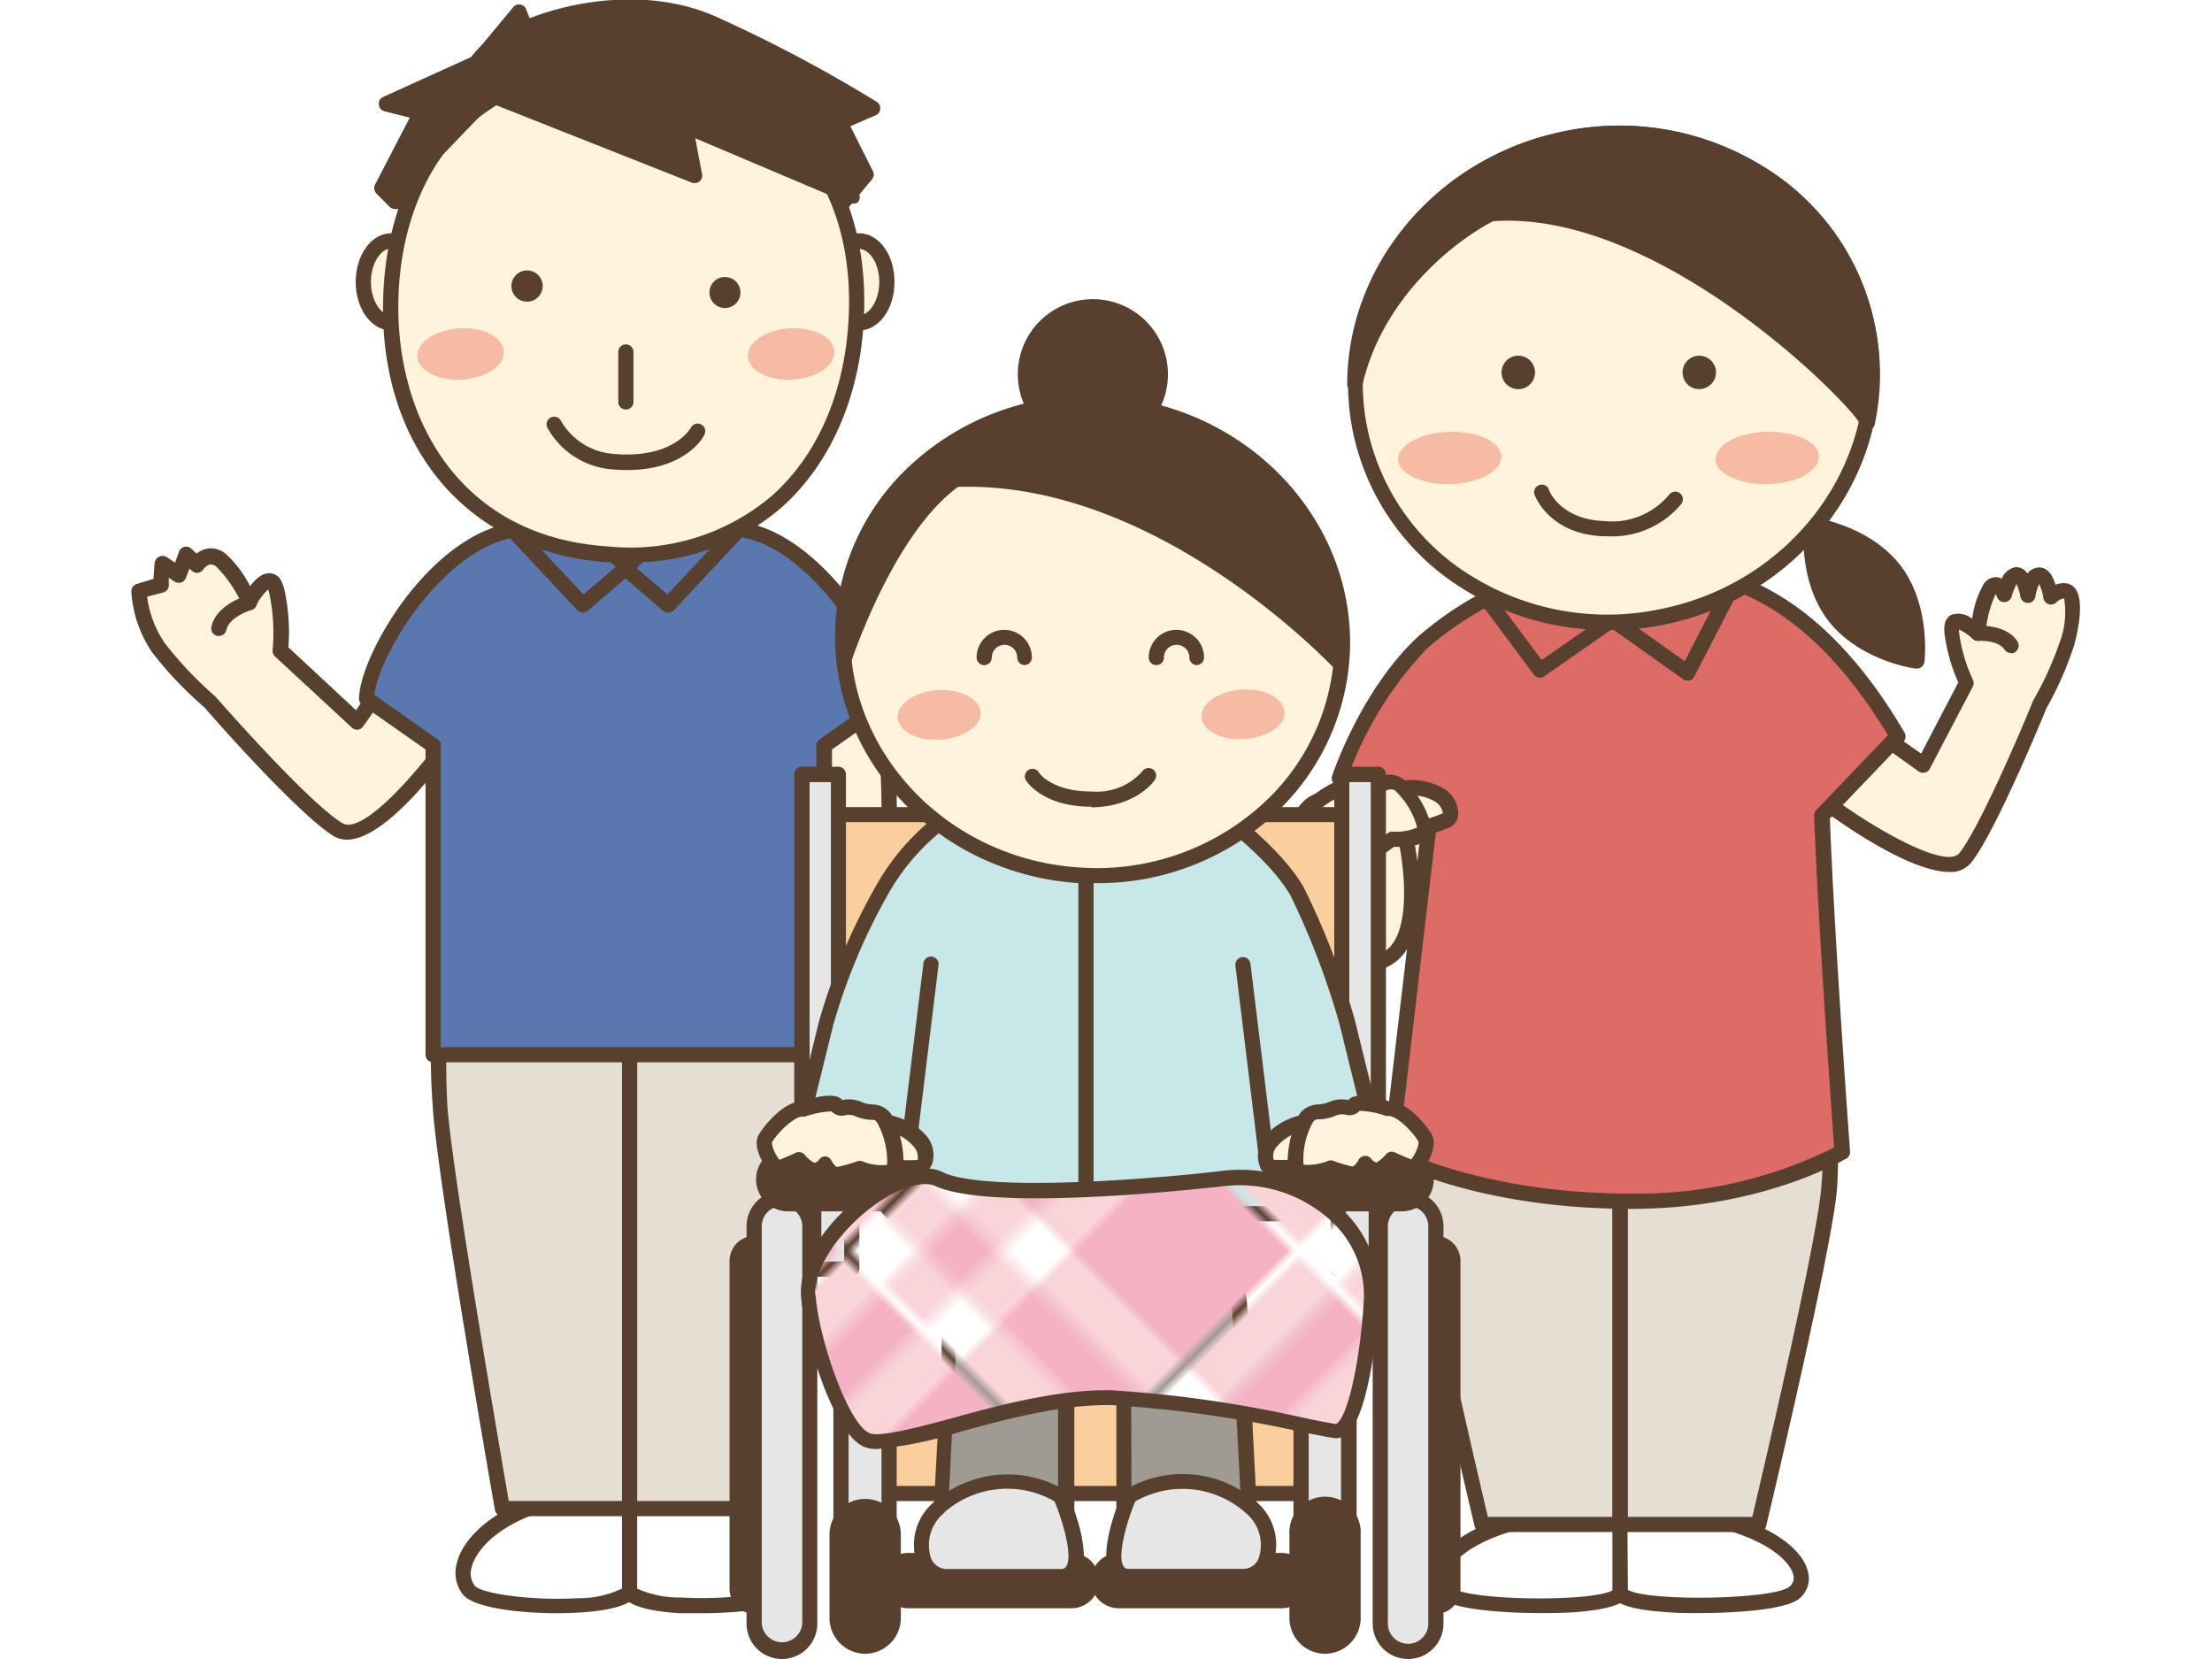 <svg xmlns="http://www.w3.org/2000/svg" xmlns:xlink="http://www.w3.org/1999/xlink" viewBox="0 0 160 120"><defs><style>.cls-1{fill:none;}.cls-2{fill:#f4b3c5;}.cls-3{fill:#fff;}.cls-4{fill:#f9d4d8;}.cls-5{fill:#fff3db;}.cls-6{fill:#58402e;}.cls-7{fill:#e5ded3;}.cls-8{fill:#5a77af;}.cls-9{fill:#f6bba5;}.cls-10{fill:#dd6b66;}.cls-11{fill:#face9d;}.cls-12{fill:#e6e6e6;}.cls-13{fill:#c8e7e9;}.cls-14{fill:#9f9a92;}.cls-15{fill:url(#新規パターンスウォッチ_1);}.cls-16{fill:#57402e;}</style><pattern id="新規パターンスウォッチ_1" data-name="新規パターンスウォッチ 1" width="34.02" height="34.02" patternTransform="matrix(0.47, -0.47, 0.47, 0.47, 127.33, 57.57)" patternUnits="userSpaceOnUse" viewBox="0 0 34.02 34.02"><rect class="cls-1" width="34.02" height="34.02"/><rect class="cls-2" width="34.02" height="34.02"/><rect class="cls-3" width="5.67" height="5.67"/><rect class="cls-4" x="5.67" width="5.67" height="5.67"/><rect class="cls-3" x="11.34" width="5.67" height="5.67"/><rect class="cls-4" y="5.67" width="5.67" height="5.67"/><rect class="cls-2" x="5.67" y="5.67" width="5.67" height="5.67"/><rect class="cls-4" x="11.34" y="5.67" width="5.67" height="5.67"/><rect class="cls-3" y="11.34" width="5.67" height="5.67"/><rect class="cls-4" x="5.67" y="11.34" width="5.67" height="5.67"/><rect class="cls-3" x="11.34" y="11.34" width="5.67" height="5.67"/><rect class="cls-4" x="17.01" width="17.01" height="5.67"/><rect class="cls-2" x="17.01" y="5.67" width="17.01" height="5.67"/><rect class="cls-4" x="17.01" y="11.34" width="17.01" height="5.67"/><rect class="cls-4" x="11.34" y="17.01" width="5.67" height="17.01"/><rect class="cls-2" x="5.67" y="17.01" width="5.67" height="17.01"/><rect class="cls-4" y="17.01" width="5.67" height="17.01"/></pattern></defs><g id="レイヤー_2" data-name="レイヤー 2"><g id="レイヤー_2-2" data-name="レイヤー 2"><path class="cls-5" d="M64.25,62.3a73,73,0,0,0-.68-13.74L58.13,52s1.14,18.2,1.07,23.22a9.63,9.63,0,0,0-.27,3.22c0,1.86.24,2.14-.85,3.08s.36,2.65,1.35,3.38a2.44,2.44,0,0,0,3.33-1.13A12.51,12.51,0,0,0,63.11,76,122.27,122.27,0,0,0,64.25,62.3Z"/><path class="cls-6" d="M60.45,85.76a2.27,2.27,0,0,1-1.35-.41,4.67,4.67,0,0,1-2-2.93,1.58,1.58,0,0,1,.58-1.31c.69-.59.69-.7.67-1.76,0-.25,0-.55,0-.91,0-.15,0-.32,0-.51a8.57,8.57,0,0,1,.28-2.81C58.7,70,57.59,52.22,57.58,52a.56.56,0,0,1,.25-.5l5.44-3.44a.55.55,0,0,1,.84.37,73.91,73.91,0,0,1,.69,13.85h0A122.88,122.88,0,0,1,63.68,76a13.13,13.13,0,0,1-.4,8,2.93,2.93,0,0,1-1.93,1.66A3.21,3.21,0,0,1,60.45,85.76ZM58.7,52.3c.15,2.47,1.11,18.33,1,22.94a.78.78,0,0,1,0,.21,7.23,7.23,0,0,0-.24,2.46c0,.2,0,.39,0,.55,0,.34,0,.62,0,.87a2.57,2.57,0,0,1-1,2.61.5.5,0,0,0-.2.44,3.62,3.62,0,0,0,1.52,2.08,1.46,1.46,0,0,0,1.27.11,1.84,1.84,0,0,0,1.22-1,12,12,0,0,0,.34-7.4.57.57,0,0,1,0-.26A122.75,122.75,0,0,0,63.7,62.27h0a74.37,74.37,0,0,0-.56-12.79Zm5.55,10h0Z"/><path class="cls-5" d="M59.2,75.23s-1.06,7,.43,7.06,1.3-2.53,1.57-3.93"/><path class="cls-6" d="M59.71,82.84h-.12a1,1,0,0,1-.75-.4c-1-1.28-.33-6.3-.18-7.29a.55.55,0,0,1,1.08.16c-.46,3.07-.48,6.09,0,6.45.55,0,.68-1.06.8-2.37a10.74,10.74,0,0,1,.15-1.13.55.55,0,0,1,.64-.44.57.57,0,0,1,.44.64c-.06.3-.09.66-.13,1C61.47,80.91,61.28,82.84,59.71,82.84Z"/><path class="cls-3" d="M45.54,109.12v6c-1,1.51-10.49,1.23-11.62-.11s0-4,3.61-5.66A9.87,9.87,0,0,1,45.54,109.12Z"/><path class="cls-6" d="M40.34,116.69c-2.71,0-6-.37-6.84-1.33a2.56,2.56,0,0,1-.47-2.24c.37-1.62,2-3.22,4.27-4.27a10.45,10.45,0,0,1,8.49-.23.58.58,0,0,1,.3.5v6a.56.56,0,0,1-.09.31c-.16.25-.67,1-4.12,1.21C41.41,116.67,40.89,116.69,40.34,116.69ZM41.86,109a9.94,9.94,0,0,0-4.1.9c-2.35,1.07-3.43,2.52-3.66,3.52a1.47,1.47,0,0,0,.25,1.29c.46.55,4.07,1.09,7.46.89A7.1,7.1,0,0,0,45,114.9v-5.42A9.18,9.18,0,0,0,41.86,109Z"/><path class="cls-3" d="M45.54,109.12v6c1,1.51,10.49,1.23,11.62-.11s0-4-3.61-5.66A9.88,9.88,0,0,0,45.54,109.12Z"/><path class="cls-6" d="M50.74,116.69c-.54,0-1.06,0-1.53,0-3.46-.2-4-1-4.13-1.21a.56.56,0,0,1-.09-.31v-6a.57.57,0,0,1,.31-.5,10.43,10.43,0,0,1,8.48.23c2.31,1.05,3.91,2.65,4.27,4.27a2.5,2.5,0,0,1-.47,2.24C56.77,116.32,53.45,116.69,50.74,116.69Zm-4.65-1.78a7.39,7.39,0,0,0,3.18.64c3.38.2,7-.34,7.47-.89a1.46,1.46,0,0,0,.24-1.29c-.22-1-1.3-2.45-3.66-3.52a9.65,9.65,0,0,0-7.23-.37Z"/><path class="cls-7" d="M45.54,109.12h-9.2s-4.28-24.55-4.5-29.3a42.73,42.73,0,0,1,0-6.29h13.7Z"/><path class="cls-6" d="M45.54,109.67h-9.2a.55.55,0,0,1-.54-.46c-.18-1-4.3-24.64-4.51-29.36a42.08,42.08,0,0,1,0-6.4.55.55,0,0,1,.54-.47h13.7a.54.54,0,0,1,.55.55v35.59A.55.55,0,0,1,45.54,109.67Zm-8.74-1.1H45V74.08H32.35a56.56,56.56,0,0,0,0,5.72C32.58,84.1,36.22,105.19,36.8,108.57Z"/><path class="cls-7" d="M45.54,109.12h9.21S59,84.57,59.24,79.82a40.8,40.8,0,0,0,0-6.29H45.54Z"/><path class="cls-6" d="M54.75,109.67H45.54a.55.55,0,0,1-.55-.55V73.53a.55.55,0,0,1,.55-.55h13.7a.55.55,0,0,1,.55.47,41.59,41.59,0,0,1,0,6.4c-.21,4.72-4.33,28.36-4.5,29.36A.56.56,0,0,1,54.75,109.67Zm-8.66-1.1h8.19c.59-3.38,4.22-24.47,4.41-28.77.15-3.23.09-5,.05-5.72H46.09Z"/><path class="cls-5" d="M33.53,52.08l-5.72-2.69-2,2.84-5.55-5.16A14,14,0,0,0,20,42.81c-.5-2.08-2,.74-2,.74a10.05,10.05,0,0,0-2-3,1.16,1.16,0,0,0-1.74.32l-.78-.73-.54,1.45-1.2-.8-.11,1.52-1.57.48a8.33,8.33,0,0,0,1.41,4,27.74,27.74,0,0,0,3.75,4s6.57,7.55,9.24,9.21S33.53,52.08,33.53,52.08Z"/><path class="cls-6" d="M25.12,60.73a1.83,1.83,0,0,1-1-.26c-2.7-1.69-9.08-9-9.35-9.32a26.6,26.6,0,0,1-3.79-4A8.8,8.8,0,0,1,9.5,42.79a.56.56,0,0,1,.39-.55l1.21-.37.08-1.14a.59.59,0,0,1,.31-.45.57.57,0,0,1,.55,0l.62.42.29-.8a.54.54,0,0,1,.39-.34.52.52,0,0,1,.5.13l.38.35a1.9,1.9,0,0,1,.77-.36,1.72,1.72,0,0,1,1.34.38,8.14,8.14,0,0,1,1.76,2.34c.39-.51.9-1,1.48-.93s.81.46,1,1.18a14.23,14.23,0,0,1,.29,4.17l4.89,4.55,1.63-2.33a.53.53,0,0,1,.68-.18l5.73,2.7a.55.55,0,0,1,.22.8C33,53.9,28.22,60.73,25.12,60.73ZM10.64,43.16a7.8,7.8,0,0,0,1.27,3.35,27,27,0,0,0,3.66,3.86c.12.13,6.61,7.57,9.17,9.16,1.44.91,5.4-3.52,8-7.22L28,50.08l-1.73,2.46a.56.56,0,0,1-.39.24.57.57,0,0,1-.43-.15l-5.56-5.15a.56.56,0,0,1-.17-.47,13.72,13.72,0,0,0-.24-4.08,1.25,1.25,0,0,0-.09-.29,4.09,4.09,0,0,0-.87,1.17.58.58,0,0,1-.5.29.54.54,0,0,1-.48-.32A9.43,9.43,0,0,0,15.66,41a.64.64,0,0,0-.47-.17.9.9,0,0,0-.48.35.54.54,0,0,1-.83.11l-.18-.17-.25.68a.56.56,0,0,1-.34.33.57.57,0,0,1-.48-.06l-.42-.28,0,.58a.55.55,0,0,1-.39.48Z"/><path class="cls-6" d="M15.83,46h-.11a.55.55,0,0,1-.43-.65c.35-1.64,2.51-2.25,2.6-2.28a.56.56,0,0,1,.68.38.55.55,0,0,1-.39.68c-.44.12-1.64.63-1.81,1.45A.55.55,0,0,1,15.83,46Z"/><path class="cls-8" d="M52.67,38.23c-1.47,0-2.83-.6-4.05-.6H42.31c-1.22,0-2.58.6-4.05.6-6.25,0-11.74,9.2-11.74,12.3l4.81,3.4V76.29H59.6V53.93l4.81-3.4C64.41,48,58.92,38.23,52.67,38.23Z"/><path class="cls-6" d="M59.6,76.84H31.33a.55.55,0,0,1-.55-.55V54.21L26.2,51a.56.56,0,0,1-.23-.45c0-3.15,5.53-12.85,12.29-12.85a9.77,9.77,0,0,0,2.09-.31,9.11,9.11,0,0,1,2-.29h6.31a9.2,9.2,0,0,1,2,.29,9.77,9.77,0,0,0,2.09.31C59.15,37.68,65,47.57,65,50.53a.56.56,0,0,1-.23.45l-4.59,3.23V76.29A.55.55,0,0,1,59.6,76.84Zm-27.72-1.1H59.05V53.93a.53.53,0,0,1,.23-.45l4.56-3.22c-.37-2.59-5.5-11.48-11.17-11.48a10.15,10.15,0,0,1-2.33-.34,8.88,8.88,0,0,0-1.72-.26H42.31a8.88,8.88,0,0,0-1.72.26,10.23,10.23,0,0,1-2.33.34c-5.72,0-10.86,8.48-11.18,11.48l4.57,3.22a.53.53,0,0,1,.23.45ZM64.41,50.53h0Z"/><polygon class="cls-8" points="40.44 36.29 45.36 41.02 42.16 43.76 36.81 38.04 40.44 36.29"/><path class="cls-6" d="M42.16,44.31a.58.58,0,0,1-.41-.17l-5.34-5.72a.53.53,0,0,1-.14-.48.52.52,0,0,1,.3-.39L40.2,35.8a.55.55,0,0,1,.62.1l4.92,4.72a.58.58,0,0,1,.17.41.51.51,0,0,1-.19.4l-3.21,2.75A.53.53,0,0,1,42.16,44.31Zm-4.44-6.1L42.2,43l2.34-2-4.2-4Z"/><polygon class="cls-8" points="50.04 36.29 45.12 41.02 48.32 43.76 53.67 38.04 50.04 36.29"/><path class="cls-6" d="M48.32,44.31a.55.55,0,0,1-.36-.13l-3.2-2.75a.55.55,0,0,1,0-.81l4.92-4.72a.55.55,0,0,1,.62-.1l3.63,1.75a.52.52,0,0,1,.3.39.56.56,0,0,1-.14.48l-5.35,5.72A.54.54,0,0,1,48.32,44.31ZM45.93,41l2.35,2,4.48-4.79L50.14,37Z"/><polygon class="cls-5" points="40.44 36.29 50.04 36.29 45.36 41.02 40.44 36.29"/><path class="cls-6" d="M45.36,41.56a.55.55,0,0,1-.38-.15l-4.92-4.72a.56.56,0,0,1-.13-.6.55.55,0,0,1,.51-.35H50a.54.54,0,0,1,.5.34.56.56,0,0,1-.11.6L45.75,41.4A.54.54,0,0,1,45.36,41.56Zm-3.55-4.72,3.54,3.4,3.37-3.4Z"/><path class="cls-5" d="M30.37,20.39c0,1.64-.92,3-2.05,3s-2-1.33-2-3,.92-3,2-3S30.37,18.75,30.37,20.39Z"/><path class="cls-6" d="M28.32,23.91c-1.45,0-2.59-1.55-2.59-3.52s1.14-3.52,2.59-3.52,2.6,1.54,2.6,3.52S29.78,23.91,28.32,23.91Zm0-5.94c-.8,0-1.49,1.11-1.49,2.42s.69,2.42,1.49,2.42,1.5-1.11,1.5-2.42S29.13,18,28.32,18Z"/><path class="cls-5" d="M64.15,20.39c0,1.64-.92,3-2,3s-2-1.33-2-3,.91-3,2-3S64.15,18.75,64.15,20.39Z"/><path class="cls-6" d="M62.11,23.91c-1.46,0-2.59-1.55-2.59-3.52s1.13-3.52,2.59-3.52,2.59,1.54,2.59,3.52S63.56,23.91,62.11,23.91Zm0-5.94c-.81,0-1.49,1.11-1.49,2.42s.68,2.42,1.49,2.42,1.49-1.11,1.49-2.42S62.92,18,62.11,18Z"/><path class="cls-6" d="M34.48,4.59c.75-2,9.77-6,17-2.89A103,103,0,0,1,63.13,7.83l-2.37,1,1.89,3.78L61,14.57H28.56l-.94-.92,2.83-5.46-2.51-.64Z"/><path class="cls-6" d="M61,15.12H28.56a.55.55,0,0,1-.38-.16L27.23,14a.56.56,0,0,1-.1-.65l2.51-4.84-1.83-.46a.55.55,0,0,1-.41-.49.53.53,0,0,1,.32-.55l6.35-2.88a7.79,7.79,0,0,1,3.62-2.56c3.63-1.56,9.22-2.48,14-.41A102.32,102.32,0,0,1,63.42,7.37a.54.54,0,0,1,.25.51.53.53,0,0,1-.33.46l-1.83.79,1.63,3.25a.55.55,0,0,1-.07.6l-1.62,1.94A.53.53,0,0,1,61,15.12ZM28.78,14h32L62,12.55,60.27,9.1a.56.56,0,0,1,0-.44.54.54,0,0,1,.3-.31l1.39-.6A100.53,100.53,0,0,0,51.27,2.21c-4.48-1.93-9.73-1.06-13.15.41-1.9.81-2.95,1.69-3.13,2.16a.54.54,0,0,1-.28.31L29.6,7.41l1,.25A.51.51,0,0,1,31,8a.52.52,0,0,1,0,.47l-2.65,5.1Zm5.7-9.43h0Z"/><path class="cls-5" d="M28.3,20.83c-.59,10,4.87,18.57,15.74,19.25s17.29-6.84,17.88-16.79S57.05,5.48,46.18,4.8,28.89,10.88,28.3,20.83Z"/><path class="cls-6" d="M45.37,40.67c-.45,0-.9,0-1.36,0C33.62,40,27.09,32,27.75,20.8h0c.32-5.33,2.24-9.7,5.57-12.65S41,3.93,46.22,4.26c10.52.65,16.9,8.14,16.25,19.06C62.14,28.86,60,33.61,56.54,36.7A16.48,16.48,0,0,1,45.37,40.67ZM28.85,20.86c-.52,8.79,4,18,15.22,18.67a15.79,15.79,0,0,0,11.74-3.65c3.28-2.9,5.25-7.38,5.56-12.63C62,13,56,6,46.15,5.35c-4.9-.3-9.08,1-12.1,3.63s-4.9,6.85-5.2,11.88Z"/><path class="cls-6" d="M61.64,14.17C58.91,8.88,53.4,5.26,46.18,4.8,38,4.3,31.48,8,28.48,14.06l7-7.21,14.8,5.89-.69-3.6Z"/><path class="cls-6" d="M61.64,14.72a.52.52,0,0,1-.21,0L50.29,10l.49,2.59a.55.55,0,0,1-.18.53.57.57,0,0,1-.56.09L35.59,7.49l-6.72,7a.55.55,0,0,1-.89-.63,16.62,16.62,0,0,1,7-7.27l.08-.08a.55.55,0,0,1,.38-.16,20.82,20.82,0,0,1,10.78-2c7.17.44,13,4,15.91,9.66a.56.56,0,0,1-.09.63A.54.54,0,0,1,61.64,14.72ZM49.56,8.59a.52.52,0,0,1,.21,0L60.35,13c-2.94-4.53-8-7.3-14.2-7.69A20.28,20.28,0,0,0,36.9,6.83l12.62,5L49,9.24a.56.56,0,0,1,.19-.53A.57.57,0,0,1,49.56,8.59Z"/><path class="cls-6" d="M51.33,21a1.12,1.12,0,1,0,1.27-.95A1.11,1.11,0,0,0,51.33,21Z"/><path class="cls-6" d="M37,20.57a1.13,1.13,0,1,0,1.27-1A1.13,1.13,0,0,0,37,20.57Z"/><path class="cls-6" d="M45.36,34q-.57,0-1.2-.06a5.88,5.88,0,0,1-4.57-3,.56.56,0,0,1,.25-.74.55.55,0,0,1,.74.25,4.78,4.78,0,0,0,3.68,2.37c4.39.43,5.67-1.8,5.72-1.9a.55.55,0,0,1,.74-.22.55.55,0,0,1,.23.74C50.89,31.62,49.57,34,45.36,34Z"/><path class="cls-9" d="M54.1,25.81c.07,1,1.52,1.77,3.25,1.65s3.07-1,3-2.06-1.53-1.76-3.26-1.65S54,24.79,54.1,25.81Z"/><path class="cls-9" d="M30.19,25.81c.07,1,1.52,1.77,3.25,1.65s3.07-1,3-2.06-1.53-1.76-3.25-1.65S30.12,24.79,30.19,25.81Z"/><path class="cls-6" d="M45.27,29.62a.55.55,0,0,1-.55-.55V25.46a.55.55,0,0,1,.55-.55.55.55,0,0,1,.55.55v3.61A.55.55,0,0,1,45.27,29.62Z"/><polyline class="cls-6" points="34.48 4.59 37.55 0.87 38.26 2.73"/><path class="cls-6" d="M34.48,5.14A.57.57,0,0,1,34.13,5a.56.56,0,0,1-.08-.78L37.12.52a.53.53,0,0,1,.51-.19.54.54,0,0,1,.43.34l.71,1.86a.55.55,0,1,1-1,.39l-.38-1-2.47,3A.55.55,0,0,1,34.48,5.14Z"/><path class="cls-5" d="M98.66,52.88l-2.6,14s-.2,2.6,3.4,2.4,4.79-11.8,4.79-11.8Z"/><path class="cls-6" d="M99.07,69.86a3.77,3.77,0,0,1-2.79-1,2.83,2.83,0,0,1-.77-2l2.61-14.07a.53.53,0,0,1,.35-.41.56.56,0,0,1,.54.09l5.59,4.6a.53.53,0,0,1,.2.48c-.13,1.24-1.36,12.08-5.31,12.3ZM96.6,67a1.72,1.72,0,0,0,.48,1.14,3,3,0,0,0,2.35.62c2.22-.13,3.76-6.71,4.24-11L99,53.9,96.6,67Z"/><path class="cls-5" d="M132.26,58.17l4.4-4.62,2.5,1.78,3.11-5.95a12.37,12.37,0,0,1-1.06-3.63c-.2-1.88,1.87,0,1.87,0a9.25,9.25,0,0,1,.81-3.13c.63-1,1.1.32,1.1.32s.36-1.35.89-1.41.81,1.45.81,1.45.2-1.37.83-1.42.84,1.59.84,1.59a1.41,1.41,0,0,1,1.15-.42c.59.14.58,1.84,0,3.8a24.17,24.17,0,0,1-2,4.42s-3.67,8.92-5.4,11.09S132.26,58.17,132.26,58.17Z"/><path class="cls-6" d="M141,63.07c-2.89,0-7.92-3.59-9.09-4.46a.57.57,0,0,1-.22-.39.61.61,0,0,1,.15-.43l4.41-4.62a.54.54,0,0,1,.71-.07l2,1.41,2.69-5.15a12.6,12.6,0,0,1-1-3.55c-.07-.68.1-1.14.51-1.34a1.56,1.56,0,0,1,1.49.29,7,7,0,0,1,.77-2.4,1.07,1.07,0,0,1,1-.61.81.81,0,0,1,.36.12,1.4,1.4,0,0,1,1-.85,1,1,0,0,1,.87.46,1.1,1.1,0,0,1,.78-.43c.7-.06,1.07.63,1.25,1.25a1.49,1.49,0,0,1,.92-.08,1,1,0,0,1,.59.48c.48.81.22,2.6-.17,4a24.86,24.86,0,0,1-2,4.54c-.12.3-3.69,9-5.45,11.17A1.91,1.91,0,0,1,141,63.07Zm-7.93-5c3.15,2.24,7.76,4.77,8.66,3.63,1.66-2.09,5.29-10.87,5.32-11A24.51,24.51,0,0,0,149,46.41a6.11,6.11,0,0,0,.3-3.13,1,1,0,0,0-.56.29.55.55,0,0,1-.57.13.56.56,0,0,1-.37-.45,3.23,3.23,0,0,0-.3-1,3,3,0,0,0-.27.89.55.55,0,0,1-1.09,0,3.9,3.9,0,0,0-.28-.89,4.71,4.71,0,0,0-.35.89.54.54,0,0,1-.51.41.52.52,0,0,1-.54-.36,1.13,1.13,0,0,0-.11-.22h0a8.2,8.2,0,0,0-.73,2.88.53.53,0,0,1-.35.46.54.54,0,0,1-.57-.1,4.31,4.31,0,0,0-1-.68,1.21,1.21,0,0,0,0,.18,11.75,11.75,0,0,0,1,3.45.55.55,0,0,1,0,.5l-3.11,5.94a.51.51,0,0,1-.36.28.55.55,0,0,1-.45-.08l-2.11-1.51Z"/><path class="cls-6" d="M145.48,47.23A.54.54,0,0,1,145,47c-.37-.6-1.49-.67-1.89-.64a.54.54,0,0,1-.58-.51.55.55,0,0,1,.51-.59c.08,0,2.1-.13,2.9,1.16a.56.56,0,0,1-.47.84Z"/><path class="cls-3" d="M117.2,110.27v5c-1.08,1.26-11.41,1-12.64-.1s0-3.35,3.93-4.73A13.7,13.7,0,0,1,117.2,110.27Z"/><path class="cls-6" d="M111.56,116.68c-2.83,0-6.47-.26-7.37-1.08a1.88,1.88,0,0,1-.59-1.84c.3-1.46,2.06-2.89,4.7-3.82a14.26,14.26,0,0,1,9.09-.19.55.55,0,0,1,.36.52v5a.54.54,0,0,1-.14.36c-.18.21-.66.77-3.91,1C113.11,116.66,112.37,116.68,111.56,116.68Zm1.63-6.46a13.65,13.65,0,0,0-4.52.76c-2.69.94-3.83,2.2-4,3a.8.8,0,0,0,.25.81c1.06,1,10.25,1.11,11.72.24v-4.36A12.77,12.77,0,0,0,113.19,110.22Z"/><path class="cls-3" d="M117.2,110.27v5c1.07,1.26,11.4,1,12.63-.1s0-3.35-3.92-4.73A13.7,13.7,0,0,0,117.2,110.27Z"/><path class="cls-6" d="M122.84,116.68c-.82,0-1.56,0-2.15-.06-3.25-.2-3.73-.76-3.91-1a.53.53,0,0,1-.13-.36v-5a.56.56,0,0,1,.35-.52,14.25,14.25,0,0,1,9.09.19c2.64.93,4.4,2.36,4.7,3.82a1.88,1.88,0,0,1-.59,1.84C129.31,116.42,125.66,116.68,122.84,116.68ZM117.75,115c1.46.86,10.65.71,11.71-.25a.82.82,0,0,0,.26-.81c-.17-.8-1.31-2.06-4-3a13.48,13.48,0,0,0-8-.31Z"/><path class="cls-7" d="M117.2,110.27h-10s-4.89-20.54-5.13-24.5.24-5.27.24-5.27h14.9Z"/><path class="cls-6" d="M117.2,110.82h-10a.56.56,0,0,1-.54-.43c-.2-.84-4.9-20.62-5.13-24.59s.21-5.34.26-5.48a.55.55,0,0,1,.52-.37h14.9a.55.55,0,0,1,.55.55v29.77A.55.55,0,0,1,117.2,110.82Zm-9.58-1.1h9V81.05H102.73a21,21,0,0,0-.12,4.68C102.82,89.3,106.93,106.76,107.62,109.72Z"/><path class="cls-7" d="M117.2,110.27h10s4.89-20.54,5.12-24.5-.24-5.27-.24-5.27H117.2Z"/><path class="cls-6" d="M127.21,110.82h-10a.55.55,0,0,1-.55-.55V80.5a.55.55,0,0,1,.55-.55h14.89a.55.55,0,0,1,.52.37c0,.14.5,1.51.27,5.48s-4.94,23.75-5.14,24.59A.55.55,0,0,1,127.21,110.82Zm-9.46-1.1h9c.7-3,4.8-20.42,5-24a20.34,20.34,0,0,0-.12-4.68H117.75Z"/><path class="cls-10" d="M111,41.81a24.11,24.11,0,0,0-8.13,4.67c-4,3.8-6,9.81-6,9.81l6.59,2.6-2.88,24.53s6.2,3.47,17.41,3.47c9.44,0,15.26-3.59,15.26-3.59S132.12,68.2,131.77,59l5.48-5.72C130.63,42,124,41.53,119.66,40.66,117.38,40.2,114,40.88,111,41.81Z"/><path class="cls-6" d="M118,87.44c-11.23,0-17.42-3.39-17.68-3.54a.52.52,0,0,1-.28-.54l2.84-24.12-6.2-2.44a.54.54,0,0,1-.32-.69c.08-.25,2.09-6.18,6.14-10a24.47,24.47,0,0,1,8.34-4.8h0c2.65-.82,6.35-1.68,9-1.16l.92.18c4.28.8,10.74,2,17,12.66a.56.56,0,0,1-.08.66l-5.32,5.55c.35,9.15,1.45,23.94,1.46,24.09a.56.56,0,0,1-.26.51C133.28,83.92,127.47,87.44,118,87.44Zm-16.82-4.33c1.4.68,7.31,3.23,16.82,3.23A31.84,31.84,0,0,0,132.67,83c-.17-2.32-1.13-15.65-1.45-24a.59.59,0,0,1,.15-.4l5.19-5.42c-6-9.88-11.8-11-16.07-11.78l-.94-.18c-1.85-.37-4.83,0-8.4,1.13a23.67,23.67,0,0,0-7.92,4.55A26.42,26.42,0,0,0,97.56,56l6.1,2.41A.54.54,0,0,1,104,59Z"/><polygon class="cls-10" points="125.19 42.6 122.06 48.68 116.63 44.82 111.39 48.47 107 42.57 115.67 40.36 125.19 42.6"/><path class="cls-6" d="M122.06,49.23a.51.51,0,0,1-.32-.1l-5.12-3.64-4.92,3.43a.54.54,0,0,1-.75-.12l-4.4-5.91a.57.57,0,0,1-.07-.51.56.56,0,0,1,.38-.35l8.67-2.2a.58.58,0,0,1,.26,0l9.53,2.24a.55.55,0,0,1,.37.31.54.54,0,0,1,0,.48l-3.14,6.08a.56.56,0,0,1-.35.29Zm-5.44-5a.51.51,0,0,1,.32.1l4.92,3.5,2.52-4.9-8.71-2-7.74,2,3.58,4.81,4.8-3.34A.52.52,0,0,1,116.62,44.27Z"/><path class="cls-6" d="M137,41.21c2.1,2.72,1.64,6.6,1.64,6.6s-3.87-.53-6-3.25S131,38,131,38,134.91,38.49,137,41.21Z"/><path class="cls-6" d="M138.65,48.36h-.07c-.17,0-4.12-.6-6.33-3.46s-1.78-6.84-1.76-7a.61.61,0,0,1,.21-.37.56.56,0,0,1,.41-.11c.17,0,4.12.6,6.34,3.46h0c2.21,2.87,1.77,6.84,1.75,7a.61.61,0,0,1-.21.37A.6.6,0,0,1,138.65,48.36Zm-7.1-9.74a9.11,9.11,0,0,0,1.57,5.6,9.1,9.1,0,0,0,5,2.93,9.2,9.2,0,0,0-1.56-5.61A9.16,9.16,0,0,0,131.55,38.62Z"/><path class="cls-5" d="M98.37,31.13c2,9.54,11.79,15.57,21.92,13.47S137,33.06,135.06,23.52,123.28,8,113.15,10.05,96.4,21.59,98.37,31.13Z"/><path class="cls-6" d="M116.22,45.57A19.57,19.57,0,0,1,106,42.7a17.56,17.56,0,0,1-8.14-11.46h0c-2-9.82,4.78-19.56,15.2-21.72A19.72,19.72,0,0,1,127.46,12a17.51,17.51,0,0,1,8.14,11.45c2,9.82-4.78,19.57-15.2,21.73A20.46,20.46,0,0,1,116.22,45.57Zm1-35.39a19.7,19.7,0,0,0-3.95.41C103.44,12.63,97,21.79,98.91,31h0a16.48,16.48,0,0,0,7.65,10.74,18.65,18.65,0,0,0,13.62,2.3c9.82-2,16.26-11.2,14.35-20.43a16.47,16.47,0,0,0-7.65-10.74A18.48,18.48,0,0,0,117.21,10.18Z"/><path class="cls-6" d="M107.89,15.48c-2.73,1.38-8.34,5.58-9.85,12.35-.05-8.33,6.15-15.92,15.11-17.78C123.28,8,133.09,14,135.06,23.52a16.69,16.69,0,0,1-.05,7C135,29.47,120.42,14.48,107.89,15.48Z"/><path class="cls-6" d="M135,31.11H135a.54.54,0,0,1-.48-.47C133.85,29.21,120.05,15.15,108,16c-2.9,1.5-8.06,5.63-9.47,11.93a.55.55,0,0,1-1.08-.12C97.44,19.1,104,11.39,113,9.52A19.72,19.72,0,0,1,127.46,12a17.51,17.51,0,0,1,8.14,11.45,17.3,17.3,0,0,1,0,7.27A.56.56,0,0,1,135,31.11Zm-25.9-16.23c9.65,0,19.62,8.45,22.55,11.13a38.91,38.91,0,0,1,3.05,3.12,16.14,16.14,0,0,0-.18-5.5,16.47,16.47,0,0,0-7.65-10.74,18.7,18.7,0,0,0-13.62-2.3,18.36,18.36,0,0,0-14,12.59,21.23,21.23,0,0,1,8.4-8.19.66.66,0,0,1,.2-.06C108.26,14.9,108.69,14.88,109.11,14.88Z"/><path class="cls-6" d="M111,26.66a1.21,1.21,0,1,1-1.45-.9A1.21,1.21,0,0,1,111,26.66Z"/><path class="cls-6" d="M124.09,26.66a1.21,1.21,0,0,1-.9,1.45,1.19,1.19,0,0,1-1.45-.89,1.21,1.21,0,0,1,.89-1.46A1.22,1.22,0,0,1,124.09,26.66Z"/><path class="cls-6" d="M116.29,38.79H116c-3.92-.14-4.95-2.88-5-3a.55.55,0,0,1,.33-.7.55.55,0,0,1,.71.33c0,.08.85,2.16,4,2.27a5.38,5.38,0,0,0,4.68-1.89.55.55,0,0,1,.91.63A6.49,6.49,0,0,1,116.29,38.79Z"/><path class="cls-9" d="M124.09,33.24c0,1,1.72,1.83,3.78,1.78s3.72-.93,3.7-2-1.72-1.83-3.79-1.79S124.07,32.2,124.09,33.24Z"/><path class="cls-9" d="M101.12,33.23c0,1,1.72,1.84,3.78,1.79s3.72-.93,3.7-2-1.72-1.84-3.78-1.79S101.1,32.2,101.12,33.23Z"/><path class="cls-5" d="M96.06,60.09l5.6.4s2.19,9.41-3,9.21S94.46,61.89,96.06,60.09Z"/><path class="cls-6" d="M98.82,70.25h-.18a4.15,4.15,0,0,1-3.88-2.64c-1.15-2.7-.27-6.58.89-7.89a.57.57,0,0,1,.45-.18l5.59.4a.56.56,0,0,1,.5.42c.06.25,1.4,6.14-.71,8.7A3.27,3.27,0,0,1,98.82,70.25Zm-2.51-9.59a8.16,8.16,0,0,0-.54,6.52,3.07,3.07,0,0,0,2.91,2,2.27,2.27,0,0,0,1.95-.79c1.36-1.64.93-5.55.57-7.35Z"/><path class="cls-5" d="M101.63,57a4.12,4.12,0,0,1,2.4.48c.93.56,1,1.6.59,1.84a11.32,11.32,0,0,1-1.53.54S100.66,58.74,101.63,57Z"/><path class="cls-6" d="M103.09,60.4a.59.59,0,0,1-.23,0A3.76,3.76,0,0,1,101,58.44a2.12,2.12,0,0,1,.19-1.71.54.54,0,0,1,.41-.28,4.65,4.65,0,0,1,2.76.55,2.15,2.15,0,0,1,1.12,1.82,1.1,1.1,0,0,1-.56,1,13.68,13.68,0,0,1-1.64.58ZM102,57.52a.89.89,0,0,0,0,.58,2.56,2.56,0,0,0,1.14,1.16,10.3,10.3,0,0,0,1.23-.44,1.21,1.21,0,0,0-.62-.87A3.49,3.49,0,0,0,102,57.52Z"/><path class="cls-5" d="M95.33,58s1.78-1.3,2.24-1,.57-.32,1.58-.24,1.2-.34,1.89,0,2.12,2.68,1.89,3.39-2.3.65-2.3.65a12.12,12.12,0,0,1-1.36.94c-.5.25-1.17-.44-1.17-.44a1.24,1.24,0,0,1-.55.68c-.42.22-1.38-.37-1.38-.37s-.9.83-1.2,1-1.73-1.06-1.56-1.79S94.34,58.22,95.33,58Z"/><path class="cls-6" d="M94.9,63.13a1.49,1.49,0,0,1-.79-.32c-.52-.37-1.44-1.29-1.24-2.17.13-.57.88-2.73,2.21-3.19,1.89-1.36,2.52-1.13,2.75-1l.06,0a2.25,2.25,0,0,1,1.31-.27,2.36,2.36,0,0,0,.81-.07,1.73,1.73,0,0,1,1.26.1c.85.4,2.51,3,2.19,4.05s-1.82,1-2.65,1a10.45,10.45,0,0,1-1.3.88A1.33,1.33,0,0,1,98.25,62a1.58,1.58,0,0,1-.44.35,1.8,1.8,0,0,1-1.56-.18,9.64,9.64,0,0,1-1,.82A.7.7,0,0,1,94.9,63.13Zm-.22-1ZM95,62h0Zm2.4-4.57a5.91,5.91,0,0,0-1.7.93.37.37,0,0,1-.18.08c-.64.18-1.35,1.67-1.53,2.42,0,.24.55.88.89,1.09.26-.2.68-.58,1-.84a.54.54,0,0,1,.66-.07,2,2,0,0,0,.87.34.68.68,0,0,0,.24-.34.57.57,0,0,1,.4-.37.56.56,0,0,1,.52.15,1.06,1.06,0,0,0,.54.32,10.57,10.57,0,0,0,1.26-.87.57.57,0,0,1,.35-.12,3.66,3.66,0,0,0,1.79-.3,5.75,5.75,0,0,0-1.63-2.69.65.65,0,0,0-.55,0,3.43,3.43,0,0,1-1.14.1,1.15,1.15,0,0,0-.72.15A1,1,0,0,1,97.35,57.46Zm-2,.49h0Zm1.94-.54Z"/><rect class="cls-11" x="60.14" y="58.92" width="37.43" height="25.85"/><path class="cls-6" d="M97.57,85.32H60.14a.55.55,0,0,1-.55-.55V58.92a.54.54,0,0,1,.55-.54H97.57a.55.55,0,0,1,.55.54V84.77A.55.55,0,0,1,97.57,85.32Zm-36.88-1.1H97V59.47H60.69Z"/><rect class="cls-12" x="97.06" y="56.02" width="2.64" height="28.75"/><path class="cls-6" d="M99.7,85.32H97.06a.55.55,0,0,1-.55-.55V56a.54.54,0,0,1,.55-.54H99.7a.55.55,0,0,1,.55.54V84.77A.55.55,0,0,1,99.7,85.32Zm-2.1-1.1h1.55V56.57H97.6Z"/><rect class="cls-12" x="58.01" y="56.02" width="2.64" height="28.75"/><path class="cls-6" d="M60.65,85.32H58a.55.55,0,0,1-.55-.55V56a.54.54,0,0,1,.55-.54h2.64a.55.55,0,0,1,.55.54V84.77A.55.55,0,0,1,60.65,85.32Zm-2.09-1.1H60.1V56.57H58.56Z"/><path class="cls-6" d="M55.86,114.92a1.26,1.26,0,0,1-1.27,1.27h0a1.27,1.27,0,0,1-1.27-1.27V91.21a1.27,1.27,0,0,1,1.27-1.27h0a1.27,1.27,0,0,1,1.27,1.27Z"/><path class="cls-6" d="M54.59,116.74a1.82,1.82,0,0,1-1.82-1.82V91.21a1.82,1.82,0,0,1,3.64,0v23.71A1.81,1.81,0,0,1,54.59,116.74Zm0-26.25a.72.72,0,0,0-.72.72v23.71a.72.72,0,1,0,1.44,0V91.21A.72.72,0,0,0,54.59,90.49Z"/><path class="cls-12" d="M58.57,117.44a2,2,0,0,1-2,2h0a2,2,0,0,1-2-2V88.7a2,2,0,0,1,2-2h0a2,2,0,0,1,2,2Z"/><path class="cls-6" d="M56.56,120A2.56,2.56,0,0,1,54,117.44V88.7a2.56,2.56,0,1,1,5.12,0v28.74A2.56,2.56,0,0,1,56.56,120Zm0-32.76A1.46,1.46,0,0,0,55.1,88.7v28.74a1.47,1.47,0,0,0,2.93,0V88.7A1.46,1.46,0,0,0,56.56,87.24Z"/><path class="cls-6" d="M102.55,114.92a1.27,1.27,0,0,0,1.27,1.27h0a1.26,1.26,0,0,0,1.27-1.27V91.21a1.27,1.27,0,0,0-1.27-1.27h0a1.27,1.27,0,0,0-1.27,1.27Z"/><path class="cls-6" d="M103.82,116.74a1.82,1.82,0,0,1-1.82-1.82V91.21a1.82,1.82,0,0,1,3.64,0v23.71A1.81,1.81,0,0,1,103.82,116.74Zm0-26.25a.72.72,0,0,0-.72.72v23.71a.72.72,0,1,0,1.44,0V91.21A.72.72,0,0,0,103.82,90.49Z"/><path class="cls-12" d="M99.84,117.44a2,2,0,0,0,2,2h0a2,2,0,0,0,2-2V88.7a2,2,0,0,0-2-2h0a2,2,0,0,0-2,2Z"/><path class="cls-6" d="M101.85,120a2.56,2.56,0,0,1-2.56-2.56V88.7a2.56,2.56,0,0,1,5.12,0v28.74A2.56,2.56,0,0,1,101.85,120Zm0-32.76a1.46,1.46,0,0,0-1.46,1.46v28.74a1.46,1.46,0,0,0,2.92,0V88.7A1.46,1.46,0,0,0,101.85,87.24Z"/><rect class="cls-11" x="62.96" y="99.51" width="32.49" height="8.52"/><path class="cls-6" d="M95.45,108.58H63a.55.55,0,0,1-.55-.55V99.51A.55.55,0,0,1,63,99H95.45a.55.55,0,0,1,.55.55V108A.54.54,0,0,1,95.45,108.58Zm-31.94-1.1H94.9v-7.42H63.51Z"/><rect class="cls-12" x="60.83" y="98.55" width="3.48" height="12.49"/><path class="cls-6" d="M64.31,111.58H60.83a.55.55,0,0,1-.55-.55V98.55a.55.55,0,0,1,.55-.55h3.48a.55.55,0,0,1,.55.55V111A.55.55,0,0,1,64.31,111.58Zm-2.93-1.1h2.38V99.1H61.38Z"/><path class="cls-6" d="M64.6,117a2,2,0,0,1-2,2h0a2,2,0,0,1-2-2v-6a2,2,0,0,1,2-2h0a2,2,0,0,1,2,2Z"/><path class="cls-6" d="M62.57,119.62A2.59,2.59,0,0,1,60,117v-6a2.58,2.58,0,0,1,5.16,0v6A2.59,2.59,0,0,1,62.57,119.62Zm0-10.07A1.48,1.48,0,0,0,61.09,111v6a1.48,1.48,0,1,0,3,0v-6A1.48,1.48,0,0,0,62.57,109.55Z"/><rect class="cls-12" x="94.11" y="98.55" width="3.48" height="12.49"/><path class="cls-6" d="M97.58,111.58H94.11a.54.54,0,0,1-.55-.55V98.55a.54.54,0,0,1,.55-.55h3.47a.54.54,0,0,1,.55.55V111A.54.54,0,0,1,97.58,111.58Zm-2.92-1.1H97V99.1H94.66Z"/><path class="cls-6" d="M97.87,117a2,2,0,0,1-2,2h0a2,2,0,0,1-2-2v-6a2,2,0,0,1,2-2h0a2,2,0,0,1,2,2Z"/><path class="cls-6" d="M95.84,119.62A2.58,2.58,0,0,1,93.27,117v-6a2.58,2.58,0,1,1,5.15,0v6A2.58,2.58,0,0,1,95.84,119.62Zm0-10.07A1.49,1.49,0,0,0,94.36,111v6a1.49,1.49,0,0,0,3,0v-6A1.49,1.49,0,0,0,95.84,109.55Z"/><path class="cls-6" d="M79,114.33a1.45,1.45,0,0,1-1.45,1.45H65.7a1.45,1.45,0,0,1-1.45-1.45h0a1.46,1.46,0,0,1,1.45-1.46H77.5A1.46,1.46,0,0,1,79,114.33Z"/><path class="cls-6" d="M77.5,116.33H65.7a2,2,0,0,1,0-4H77.5a2,2,0,0,1,0,4Zm-11.8-2.91a.91.91,0,0,0,0,1.81H77.5a.91.91,0,0,0,0-1.81Z"/><path class="cls-6" d="M94.17,114.33a1.45,1.45,0,0,1-1.45,1.45H80.92a1.45,1.45,0,0,1-1.45-1.45h0a1.46,1.46,0,0,1,1.45-1.46h11.8a1.46,1.46,0,0,1,1.45,1.46Z"/><path class="cls-6" d="M92.71,116.33H80.92a2,2,0,0,1,0-4H92.71a2,2,0,1,1,0,4Zm-11.79-2.91a.91.91,0,0,0,0,1.81H92.71a.91.91,0,1,0,0-1.81Z"/><path class="cls-13" d="M97.44,73.94s-1.82-6.34-3.59-9.41-6-6-6-6-3.17-1.41-9.18-1.41-9.19,1.41-9.19,1.41a16.36,16.36,0,0,0-5.7,6,43.71,43.71,0,0,0-3.93,9.41l-1.59,6.45,6.37,7.4H92.66L99,80.39Z"/><path class="cls-6" d="M92.66,88.34H64.58a.55.55,0,0,1-.42-.19l-6.37-7.4a.55.55,0,0,1-.12-.49l1.59-6.45a44.48,44.48,0,0,1,4-9.55A17,17,0,0,1,69.17,58c.18-.07,3.4-1.47,9.45-1.47S87.89,58,88,58l.09,0c.18.12,4.4,3.05,6.21,6.18A55.46,55.46,0,0,1,98,73.79v0l1.59,6.45a.58.58,0,0,1-.12.49l-6.37,7.4A.57.57,0,0,1,92.66,88.34Zm-27.83-1.1H92.41l6-7-1.52-6.17a56.63,56.63,0,0,0-3.53-9.27C91.79,62.06,88,59.33,87.54,59a25.18,25.18,0,0,0-8.92-1.34,24.55,24.55,0,0,0-9,1.36h0a15.94,15.94,0,0,0-5.45,5.78,43.33,43.33,0,0,0-3.88,9.27l-1.52,6.17Z"/><path class="cls-6" d="M65.56,84.83H65.5a.55.55,0,0,1-.48-.62l1.77-14.5a.55.55,0,1,1,1.09.13L66.11,84.35A.55.55,0,0,1,65.56,84.83Z"/><path class="cls-6" d="M91.67,84.83a.54.54,0,0,1-.54-.48L89.36,69.84a.56.56,0,0,1,.48-.61.55.55,0,0,1,.61.48l1.77,14.5a.55.55,0,0,1-.48.62Z"/><rect class="cls-12" x="58.86" y="84" width="2.75" height="7.8"/><path class="cls-6" d="M61.61,92.35H58.86a.55.55,0,0,1-.55-.55V84a.55.55,0,0,1,.55-.55h2.75a.55.55,0,0,1,.55.55v7.8A.55.55,0,0,1,61.61,92.35Zm-2.2-1.1h1.65v-6.7H59.41Z"/><rect class="cls-12" x="96.8" y="84" width="2.75" height="7.8"/><path class="cls-6" d="M99.56,92.35H96.8a.55.55,0,0,1-.55-.55V84a.55.55,0,0,1,.55-.55h2.76a.55.55,0,0,1,.55.55v7.8A.55.55,0,0,1,99.56,92.35Zm-2.21-1.1H99v-6.7H97.35Z"/><path class="cls-6" d="M66.18,85.31a1.76,1.76,0,0,1-1.76,1.76H57a1.76,1.76,0,0,1-1.76-1.76h0A1.76,1.76,0,0,1,57,83.55h7.39a1.76,1.76,0,0,1,1.76,1.76Z"/><path class="cls-6" d="M64.42,87.62H57A2.31,2.31,0,0,1,57,83h7.39a2.31,2.31,0,1,1,0,4.62ZM57,84.1a1.21,1.21,0,0,0,0,2.42h7.39a1.21,1.21,0,0,0,0-2.42Z"/><path class="cls-6" d="M103.15,85.31a1.76,1.76,0,0,1-1.76,1.76H94a1.75,1.75,0,0,1-1.75-1.76h0A1.75,1.75,0,0,1,94,83.55h7.4a1.76,1.76,0,0,1,1.76,1.76Z"/><path class="cls-6" d="M101.39,87.62H94A2.31,2.31,0,0,1,94,83h7.4a2.31,2.31,0,0,1,0,4.62ZM94,84.1a1.21,1.21,0,1,0,0,2.42h7.4a1.21,1.21,0,0,0,0-2.42Z"/><path class="cls-5" d="M64.33,81.23a4.2,4.2,0,0,1,2.14,1.2c.72.81.51,1.84,0,1.93a10.83,10.83,0,0,1-1.63,0S62.88,82.6,64.33,81.23Z"/><path class="cls-6" d="M65.46,85h-.64a.52.52,0,0,1-.35-.14,3.81,3.81,0,0,1-1.23-2.4A2.17,2.17,0,0,1,64,80.83a.57.57,0,0,1,.48-.14,4.66,4.66,0,0,1,2.45,1.38,2.14,2.14,0,0,1,.51,2.07,1.11,1.11,0,0,1-.83.76A7.6,7.6,0,0,1,65.46,85Zm-.38-1.1a9.07,9.07,0,0,0,1.3,0,1.18,1.18,0,0,0-.32-1,3.55,3.55,0,0,0-1.54-1,.93.93,0,0,0-.18.55A2.56,2.56,0,0,0,65.08,83.86Z"/><path class="cls-5" d="M58,80.21s2.1-.69,2.44-.26.64-.13,1.58.26,1.24,0,1.8.55,1.2,3.21.77,3.81-2.4-.08-2.4-.08a11.55,11.55,0,0,1-1.58.47c-.55.08-1-.77-1-.77a1.24,1.24,0,0,1-.73.47c-.47.09-1.19-.77-1.19-.77s-1.12.51-1.46.6S55,83,55.35,82.3,57,80.16,58,80.21Z"/><path class="cls-6" d="M60.57,85.51a1.4,1.4,0,0,1-1-.51,1.58,1.58,0,0,1-.53.2,1.8,1.8,0,0,1-1.43-.65,9.31,9.31,0,0,1-1.19.47c-.53.13-.91-.39-1-.57-.37-.5-1-1.67-.5-2.43.3-.5,1.68-2.33,3.08-2.36,2.22-.72,2.74-.3,2.92-.1h.06a2.25,2.25,0,0,1,1.33.15,2.39,2.39,0,0,0,.8.18,1.66,1.66,0,0,1,1.16.48c.7.64,1.47,3.66.85,4.53s-2,.43-2.84.18a10,10,0,0,1-1.5.43Zm-.9-1.87h0a.55.55,0,0,1,.46.3c.12.23.33.46.42.47A10.21,10.21,0,0,0,62,84a.62.62,0,0,1,.38,0,3.6,3.6,0,0,0,1.79.26,5.89,5.89,0,0,0-.73-3.07C63.31,81,63.24,81,63,81a3.37,3.37,0,0,1-1.11-.25,1.13,1.13,0,0,0-.74-.08,1,1,0,0,1-1-.28,6.3,6.3,0,0,0-1.9.37.63.63,0,0,1-.19,0c-.62,0-1.8,1.17-2.2,1.83-.1.22.25,1,.52,1.3.3-.11.82-.34,1.17-.5a.55.55,0,0,1,.66.14,2.16,2.16,0,0,0,.71.59.59.59,0,0,0,.33-.24A.55.55,0,0,1,59.67,83.64Zm.38-3.35Z"/><path class="cls-5" d="M94.09,81.23A4.16,4.16,0,0,0,92,82.43c-.72.81-.52,1.84,0,1.93a10.69,10.69,0,0,0,1.62,0S95.54,82.6,94.09,81.23Z"/><path class="cls-6" d="M93,85a7.44,7.44,0,0,1-1.1-.06,1.08,1.08,0,0,1-.83-.76,2.16,2.16,0,0,1,.5-2.07A4.7,4.7,0,0,1,94,80.69a.54.54,0,0,1,.47.14,2.1,2.1,0,0,1,.71,1.58,3.76,3.76,0,0,1-1.23,2.4.5.5,0,0,1-.35.14Zm.94-3.11a3.44,3.44,0,0,0-1.54,1,1,1,0,0,0-.27,1,12.37,12.37,0,0,0,1.25,0,2.55,2.55,0,0,0,.73-1.46A.92.92,0,0,0,93.9,81.85Z"/><path class="cls-5" d="M100.37,80.21s-2.09-.69-2.44-.26-.64-.13-1.58.26-1.24,0-1.79.55-1.2,3.21-.77,3.81,2.39-.08,2.39-.08a12,12,0,0,0,1.58.47c.56.08,1-.77,1-.77a1.2,1.2,0,0,0,.72.47c.47.09,1.2-.77,1.2-.77s1.11.51,1.45.6,1.33-1.54.95-2.19S101.4,80.16,100.37,80.21Z"/><path class="cls-6" d="M97.85,85.51h-.17a9.81,9.81,0,0,1-1.51-.43c-.78.25-2.28.6-2.83-.18s.15-3.89.84-4.53a1.7,1.7,0,0,1,1.17-.48,2.4,2.4,0,0,0,.79-.18,2.26,2.26,0,0,1,1.33-.15h.07c.18-.21.72-.61,2.92.1,1.4,0,2.78,1.86,3.08,2.36.45.76-.13,1.92-.51,2.43-.12.17-.52.7-1,.57a9.31,9.31,0,0,1-1.19-.47,1.8,1.8,0,0,1-1.43.65,1.67,1.67,0,0,1-.53-.2A1.36,1.36,0,0,1,97.85,85.51Zm-1.67-1.57a.58.58,0,0,1,.19,0,10.14,10.14,0,0,0,1.48.44,1.17,1.17,0,0,0,.41-.47.54.54,0,0,1,.46-.3.56.56,0,0,1,.49.24h0a.64.64,0,0,0,.36.24,2.84,2.84,0,0,0,.68-.59.54.54,0,0,1,.65-.14c.35.16.88.39,1.18.5.26-.3.61-1.08.51-1.31-.39-.65-1.5-1.83-2.17-1.83h0a.51.51,0,0,1-.17,0,6.19,6.19,0,0,0-1.9-.37,1,1,0,0,1-1,.28,1.25,1.25,0,0,0-.74.07,3.24,3.24,0,0,1-1.11.26c-.28,0-.35,0-.52.19a5.53,5.53,0,0,0-.69,3.1A4.13,4.13,0,0,0,96,84,.57.57,0,0,1,96.18,83.94Z"/><path class="cls-14" d="M68.61,98.46,68,110.85h9.17V96.91s1-9.29-4.83-9.29C68.22,87.62,68.61,98.46,68.61,98.46Z"/><path class="cls-6" d="M77.12,111.4H68a.56.56,0,0,1-.4-.17.61.61,0,0,1-.15-.41l.66-12.36c0-.58-.21-8,2.22-10.5a2.73,2.73,0,0,1,2-.89,4.49,4.49,0,0,1,3.49,1.5c2.45,2.71,1.91,8.17,1.89,8.4v13.88A.55.55,0,0,1,77.12,111.4Zm-8.59-1.1h8V96.91c0-.11.51-5.26-1.61-7.61a3.4,3.4,0,0,0-2.67-1.13,1.65,1.65,0,0,0-1.22.55c-1.78,1.85-2,7.65-1.91,9.72v0Z"/><path class="cls-12" d="M68,109c-2.1,1.78-1.47,5,.47,5h8.31c2.52,0,0-5.81,0-5.81A7.46,7.46,0,0,0,68,109Z"/><path class="cls-6" d="M76.73,114.59H68.42A2.26,2.26,0,0,1,66.3,113a4.06,4.06,0,0,1,1.3-4.39h0a8.09,8.09,0,0,1,9.44-.81.59.59,0,0,1,.2.24c.31.72,1.81,4.39.82,5.9A1.49,1.49,0,0,1,76.73,114.59Zm-8.42-5.17a3,3,0,0,0-1,3.18,1.23,1.23,0,0,0,1.09.89h8.31a.42.42,0,0,0,.41-.18c.48-.73-.19-3.13-.84-4.71a6.88,6.88,0,0,0-8,.82Z"/><path class="cls-14" d="M89.81,98.46l.65,12.39H81.3V96.91s-1-9.29,4.83-9.29C90.19,87.62,89.81,98.46,89.81,98.46Z"/><path class="cls-6" d="M90.46,111.4H81.3a.54.54,0,0,1-.55-.55V96.91c0-.17-.56-5.63,1.89-8.34a4.47,4.47,0,0,1,3.49-1.5,2.71,2.71,0,0,1,2,.89c2.43,2.52,2.24,9.92,2.23,10.5L91,110.82a.56.56,0,0,1-.15.41A.54.54,0,0,1,90.46,111.4Zm-8.61-1.1h8l-.62-11.81v0c.07-2.08-.13-7.87-1.92-9.72a1.63,1.63,0,0,0-1.21-.55,3.43,3.43,0,0,0-2.68,1.13c-2.12,2.36-1.61,7.5-1.61,7.55Z"/><path class="cls-12" d="M90.46,109c2.11,1.78,1.47,5-.46,5H81.68c-2.51,0,0-5.81,0-5.81A7.46,7.46,0,0,1,90.46,109Z"/><path class="cls-6" d="M90,114.59H81.68a1.48,1.48,0,0,1-1.32-.68c-1-1.51.51-5.18.82-5.9a.52.52,0,0,1,.2-.24,8.1,8.1,0,0,1,9.44.81h0a4.08,4.08,0,0,1,1.3,4.39A2.26,2.26,0,0,1,90,114.59Zm-7.88-6c-.66,1.58-1.32,4-.85,4.71a.43.43,0,0,0,.41.18H90a1.19,1.19,0,0,0,1.08-.89,3,3,0,0,0-1-3.18h0A6.88,6.88,0,0,0,82.12,108.6Z"/><path class="cls-15" d="M58.49,93.71c.17,2.72,2.25,9.65,4.25,10.45s11.39-3.28,17.81-3.07,14.45,2.18,16,2.38,2.44-6.28,2.63-9.29c.37-5.9-5.47-9.66-10.75-9-2.52.32-16.4,1.72-20.42.09C65.34,83.71,58.22,89.41,58.49,93.71Z"/><path class="cls-6" d="M63.45,104.81a2.42,2.42,0,0,1-.91-.14c-2.44-1-4.45-8.53-4.6-10.93h0c-.18-2.95,2.62-6.28,5.48-8,2-1.22,3.77-1.55,4.92-.88,3.66,1.48,17,.22,20.07-.17A10.91,10.91,0,0,1,97,87.4a8.49,8.49,0,0,1,2.74,6.82c0,.32-.52,8-2.31,9.5a1.2,1.2,0,0,1-.94.3c-.42-.06-1.22-.22-2.33-.44a88.12,88.12,0,0,0-13.67-1.94c-3.4-.11-7.78,1-11.29,2A28.38,28.38,0,0,1,63.45,104.81ZM59,93.67c.18,3,2.32,9.35,3.91,10,.74.3,3.42-.41,6-1.1,3.58-1,8-2.13,11.61-2a88.69,88.69,0,0,1,13.86,2c1,.21,1.87.38,2.25.43a.18.18,0,0,0,.1-.06c.89-.74,1.69-5.1,1.91-8.72a7.31,7.31,0,0,0-2.39-5.94,9.77,9.77,0,0,0-7.74-2.48c-.16,0-16.1,1.93-20.7.06-.82-.47-2.27-.14-3.85.83-2.56,1.58-5.11,4.65-5,7Z"/><path class="cls-6" d="M78.55,86.3a.54.54,0,0,1-.55-.55V60a.54.54,0,0,1,.55-.55.55.55,0,0,1,.55.55V85.75A.55.55,0,0,1,78.55,86.3Z"/><path class="cls-6" d="M84.07,27.06a5,5,0,1,1-5-5A5,5,0,0,1,84.07,27.06Z"/><path class="cls-6" d="M79.05,32.51a5.45,5.45,0,0,1-5.43-5.43,5.43,5.43,0,0,1,5.43-5.44h0a5.43,5.43,0,0,1,5.43,5.42h0a5.43,5.43,0,0,1-5.43,5.45Zm0-10h0a4.56,4.56,0,0,0-3.25,1.35,4.51,4.51,0,0,0-1.34,3.25,4.59,4.59,0,0,0,4.59,4.59h0a4.59,4.59,0,0,0,4.59-4.61h0a4.61,4.61,0,0,0-4.59-4.58Z"/><path class="cls-5" d="M61,45.12c-.53,9.42,7.14,17.55,17.1,18.18s18.49-6.51,19-15.93S90,29.83,80,29.21,61.5,35.72,61,45.12Z"/><path class="cls-6" d="M79.31,63.88l-1.26,0c-10.26-.65-18.16-9.06-17.62-18.76h0a16.9,16.9,0,0,1,5.75-11.76A18.94,18.94,0,0,1,80,28.66c10.26.64,18.17,9.05,17.63,18.75a17,17,0,0,1-5.76,11.77A18.78,18.78,0,0,1,79.31,63.88ZM61.53,45.15c-.51,9.1,6.93,17,16.58,17.6a17.8,17.8,0,0,0,13-4.4,15.87,15.87,0,0,0,5.39-11c.51-9.09-6.94-17-16.6-17.58a17.78,17.78,0,0,0-13,4.39,15.83,15.83,0,0,0-5.39,11Z"/><path class="cls-9" d="M86.91,51.88c.07,1,1.47,1.69,3.12,1.58s3-1,2.88-2-1.46-1.69-3.12-1.58S86.85,50.9,86.91,51.88Z"/><path class="cls-9" d="M64.93,51.93c.07,1,1.47,1.69,3.12,1.57s3-1,2.88-2-1.46-1.68-3.12-1.58S64.87,50.94,64.93,51.93Z"/><path class="cls-6" d="M69.16,34.8C64.18,38.32,61.09,48,61.09,48A16,16,0,0,1,61,45.12c.52-9.4,9-16.53,19-15.91S97.62,38,97.1,47.37c0,.3-.06.59-.1.88C97,48.25,84.19,34.24,69.16,34.8Z"/><path class="cls-6" d="M97,48.67a.43.43,0,0,1-.31-.14c-.13-.13-12.78-13.77-27.39-13.31C64.55,38.67,61.52,48,61.49,48.1a.41.41,0,0,1-.44.29.43.43,0,0,1-.38-.37,17.37,17.37,0,0,1-.11-2.92,16.8,16.8,0,0,1,5.71-11.67A18.73,18.73,0,0,1,80,28.79c10.19.64,18,9,17.51,18.61,0,.21,0,.43-.07.64l0,.26a.42.42,0,0,1-.29.35ZM70,34.37c12.8,0,23.94,10.25,26.65,13,.5-9.15-7-17.09-16.72-17.69a17.86,17.86,0,0,0-13.13,4.43A15.89,15.89,0,0,0,61.4,45.14c0,.26,0,.53,0,.8,1.18-3,3.82-8.85,7.54-11.48a.42.42,0,0,1,.22-.08Z"/><path class="cls-16" d="M78.93,58.35c-3.53,0-4.68-1.84-4.73-1.92a.55.55,0,0,1,.94-.57c0,.07,1,1.41,3.84,1.39a4.38,4.38,0,0,0,3.65-1.46.55.55,0,0,1,.76-.14.54.54,0,0,1,.15.75c-.05.08-1.32,1.94-4.56,2Z"/><path class="cls-16" d="M74.13,48.11a.55.55,0,0,1-.55-.55.92.92,0,1,0-1.84,0,.55.55,0,0,1-1.1,0,2,2,0,1,1,4,0A.56.56,0,0,1,74.13,48.11Z"/><path class="cls-16" d="M86.58,48.11a.55.55,0,0,1-.55-.55.92.92,0,1,0-1.84,0,.55.55,0,1,1-1.1,0,2,2,0,1,1,4,0A.55.55,0,0,1,86.58,48.11Z"/><rect class="cls-1" width="160" height="120"/></g></g></svg>